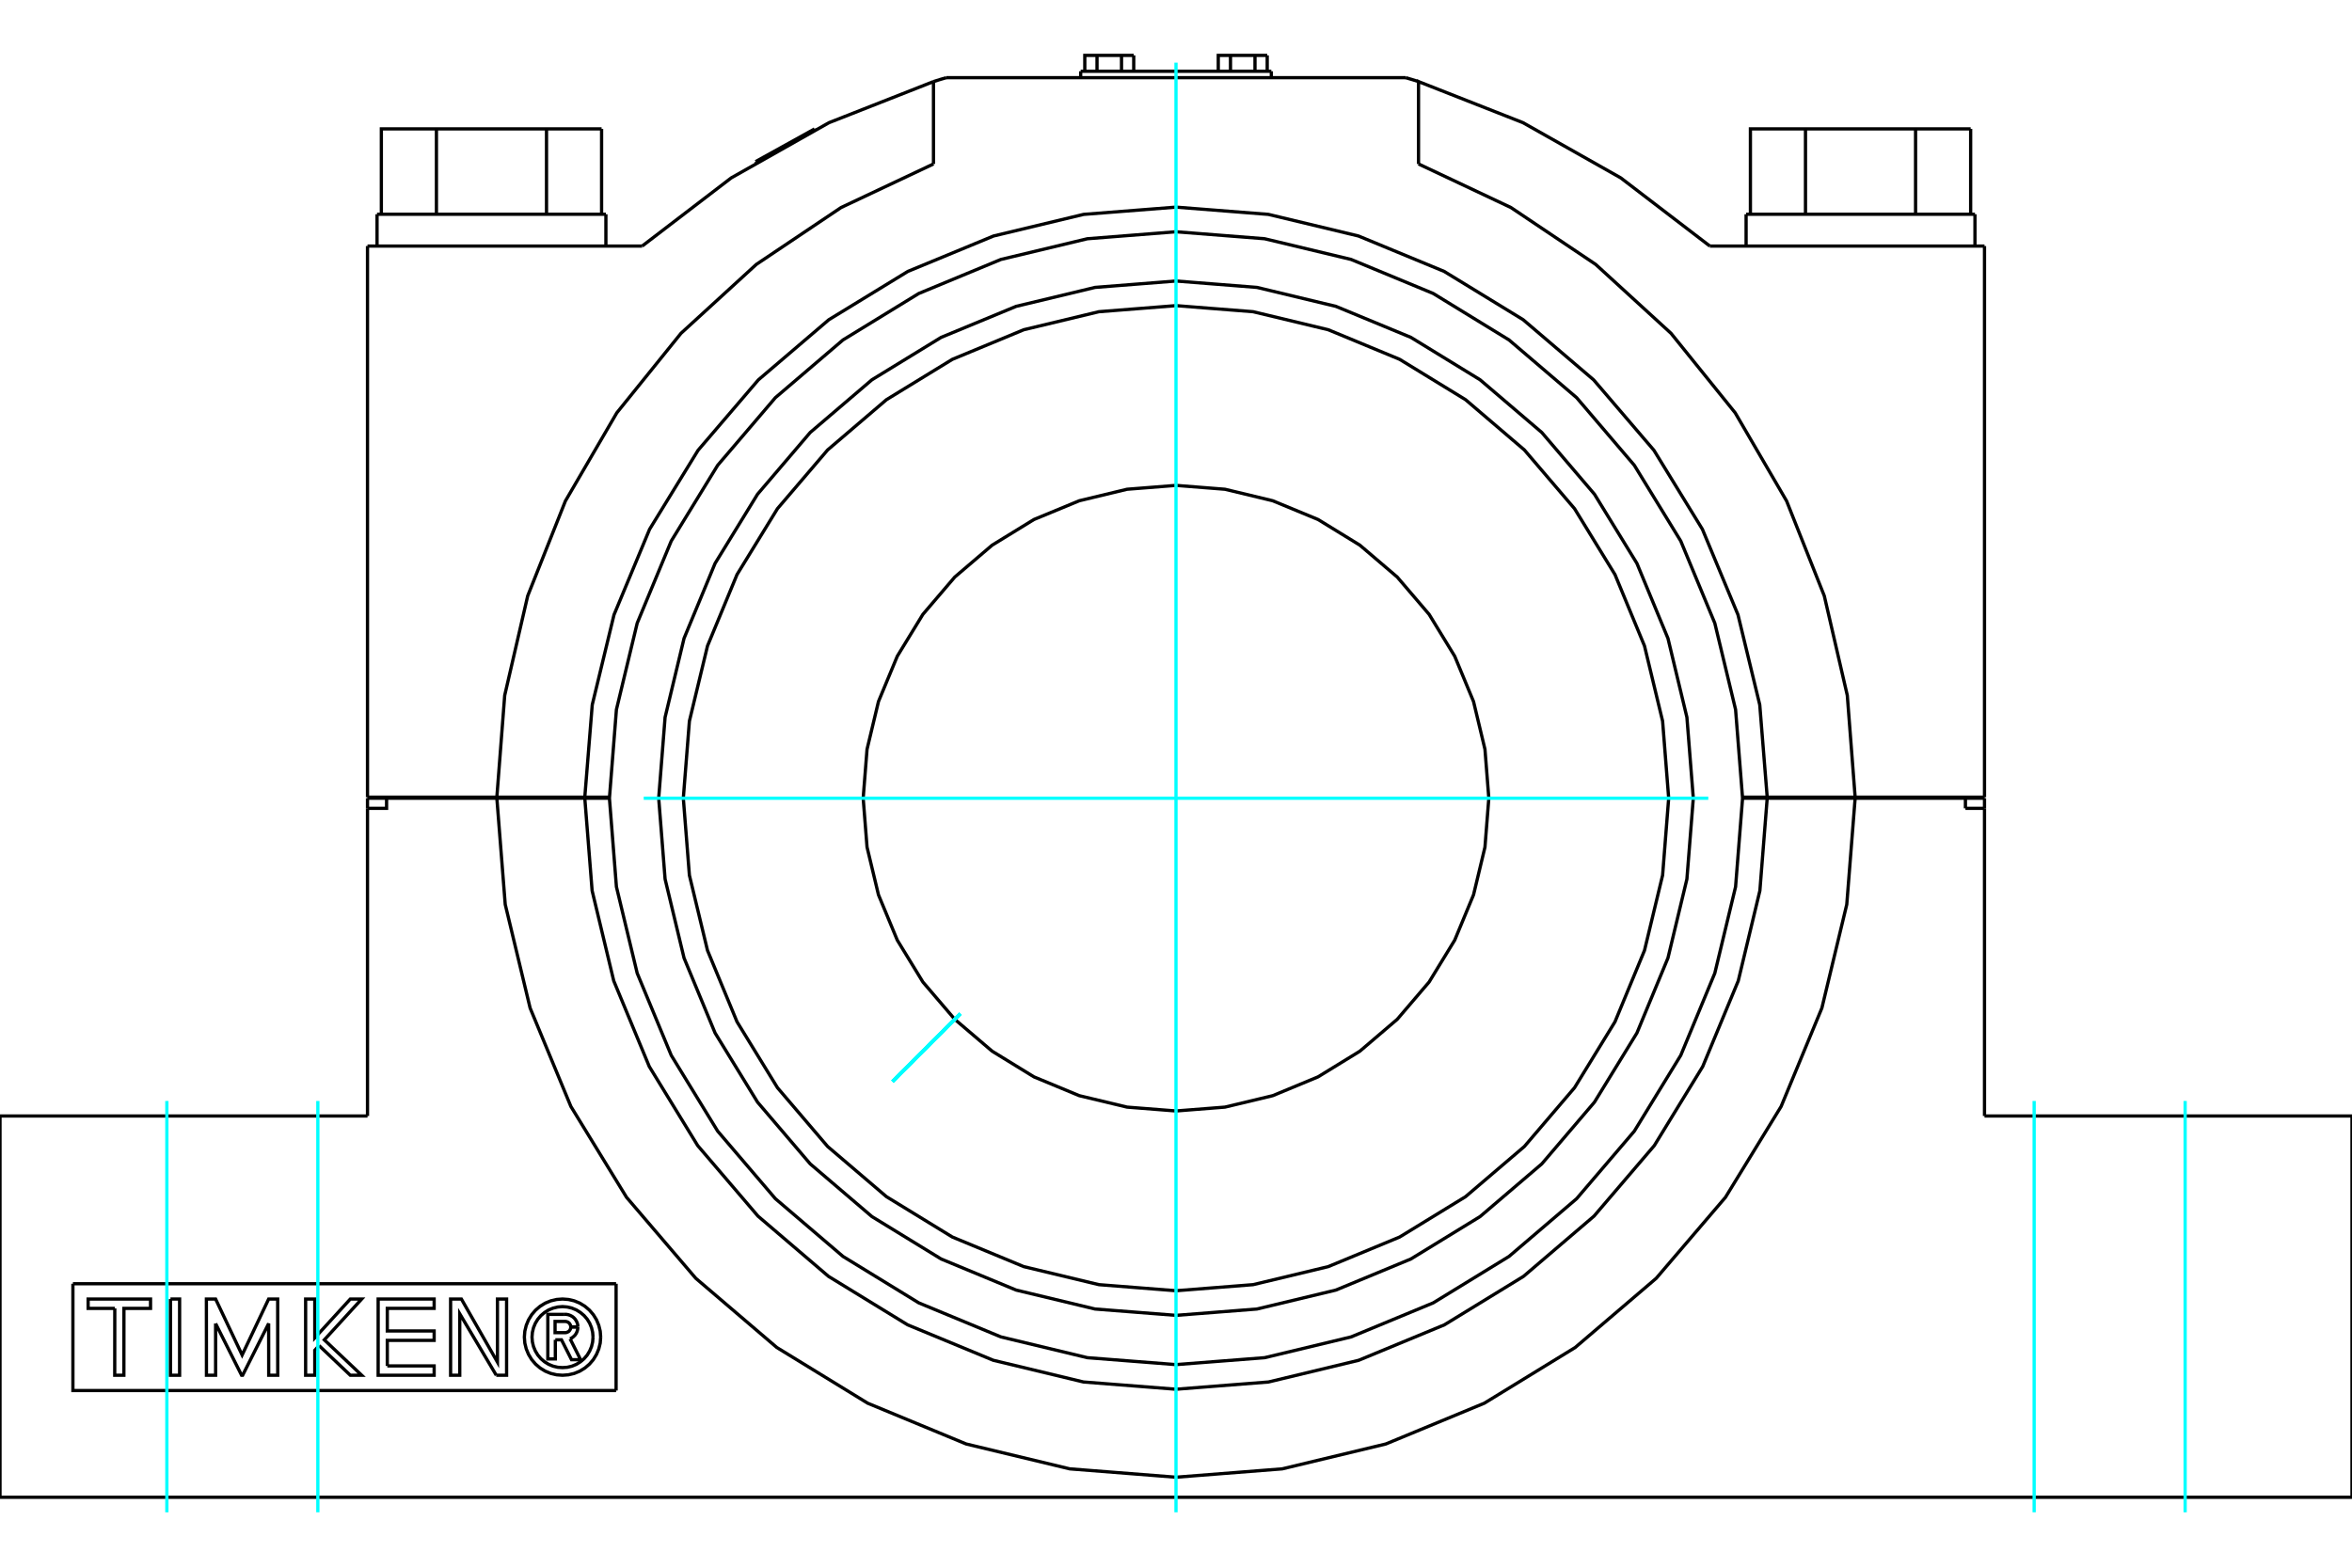 <?xml version="1.0" standalone="no"?>
<!DOCTYPE svg PUBLIC "-//W3C//DTD SVG 1.1//EN"
	"http://www.w3.org/Graphics/SVG/1.1/DTD/svg11.dtd">
<svg xmlns="http://www.w3.org/2000/svg" height="100%" width="100%" viewBox="0 0 36000 24000">
	<rect x="-1800" y="-1200" width="39600" height="26400" style="fill:#FFF"/>
	<g style="fill:none; fill-rule:evenodd" transform="matrix(1 0 0 1 0 0)">
		<g style="fill:none; stroke:#000; stroke-width:50; shape-rendering:geometricPrecision">
			<polyline points="25918,12220 25820,10981 25530,9773 25055,8625 24405,7566 23599,6621 22654,5814 21595,5165 20447,4690 19239,4400 18000,4302 16761,4400 15553,4690 14405,5165 13346,5814 12401,6621 11595,7566 10945,8625 10470,9773 10180,10981 10082,12220 10180,13458 10470,14666 10945,15814 11595,16873 12401,17818 13346,18625 14405,19274 15553,19750 16761,20040 18000,20137 19239,20040 20447,19750 21595,19274 22654,18625 23599,17818 24405,16873 25055,15814 25530,14666 25820,13458 25918,12220"/>
			<line x1="9829" y1="3767" x2="5625" y2="3767"/>
			<line x1="30375" y1="3767" x2="26171" y2="3767"/>
			<line x1="19459" y1="1091" x2="16541" y2="1091"/>
			<polyline points="11565,2474 12017,2224 12468,1974"/>
			<polyline points="8500,20511 8500,20804 8385,20804 8385,20122 8639,20122"/>
			<polyline points="8845,20314 8843,20283 8835,20252 8822,20224 8805,20197 8784,20174 8759,20154 8731,20139 8702,20128 8671,20122 8639,20122"/>
			<polyline points="8845,20314 8736,20314 8735,20301 8732,20288 8726,20276 8719,20264 8710,20254 8700,20246 8688,20239 8675,20234 8662,20231 8649,20230 8496,20230 8496,20402 8651,20402 8664,20401 8677,20397 8689,20392 8701,20386 8711,20377 8719,20367 8726,20356 8732,20344 8735,20331 8736,20317 8845,20317"/>
			<polyline points="8726,20496 8755,20481 8780,20461 8803,20438 8821,20411 8834,20381 8842,20350 8845,20317"/>
			<polyline points="8726,20496 8887,20816 8748,20816 8594,20511 8500,20511"/>
			<polyline points="5928,20911 6645,20911 6645,21054 5788,21054 5788,19887 6645,19887 6645,20030 5928,20030 5928,20376 6645,20376 6645,20520 5928,20520 5928,20911"/>
			<polyline points="3300,20262 3300,21054 3160,21054 3159,19887 3300,19887 3706,20744 4112,19887 4250,19887 4251,21054 4113,21054 4112,20262 3714,21054 3698,21054 3300,20262"/>
			<polyline points="1757,20030 1349,20030 1349,19887 2304,19887 2304,20030 1897,20030 1896,21054 1756,21054 1757,20030"/>
			<polyline points="2609,19887 2749,19887 2749,21054 2609,21054 2609,19887"/>
			<polyline points="4884,20600 4818,20672 4818,21054 4678,21054 4678,19887 4818,19887 4818,20482 5362,19887 5536,19887 4964,20512 5536,21054 5362,21054 4884,20600"/>
			<polyline points="7596,21054 7037,20113 7037,21054 6897,21054 6897,19887 7062,19887 7614,20853 7614,19887 7754,19887 7754,21054 7596,21054"/>
			<polyline points="9194,20470 9187,20379 9165,20290 9130,20205 9082,20127 9023,20058 8953,19998 8875,19950 8790,19915 8701,19894 8610,19887 8519,19894 8430,19915 8345,19950 8267,19998 8197,20058 8138,20127 8090,20205 8055,20290 8033,20379 8026,20470 8033,20562 8055,20651 8090,20735 8138,20814 8197,20883 8267,20943 8345,20991 8430,21026 8519,21047 8610,21054 8701,21047 8790,21026 8875,20991 8953,20943 9023,20883 9082,20814 9130,20735 9165,20651 9187,20562 9194,20470"/>
			<polyline points="9077,20470 9071,20397 9054,20326 9026,20258 8988,20196 8940,20140 8884,20093 8822,20054 8754,20026 8683,20009 8610,20003 8537,20009 8466,20026 8398,20054 8335,20093 8280,20140 8232,20196 8194,20258 8166,20326 8149,20397 8143,20470 8149,20544 8166,20615 8194,20682 8232,20745 8280,20801 8335,20848 8398,20887 8466,20915 8537,20932 8610,20937 8683,20932 8754,20915 8822,20887 8884,20848 8940,20801 8988,20745 9026,20682 9054,20615 9071,20544 9077,20470"/>
			<line x1="1116" y1="19653" x2="9430" y2="19653"/>
			<polyline points="9430,21288 1116,21288 1116,19653"/>
			<line x1="9430" y1="19653" x2="9430" y2="21288"/>
			<polyline points="26672,12220 26565,10863 26247,9540 25726,8283 25015,7123 24132,6088 23097,5204 21937,4493 20680,3972 19357,3655 18000,3548 16643,3655 15320,3972 14063,4493 12903,5204 11868,6088 10985,7123 10274,8283 9753,9540 9435,10863 9328,12220 9435,13576 9753,14899 10274,16156 10985,17317 11868,18351 12903,19235 14063,19946 15320,20467 16643,20785 18000,20891 19357,20785 20680,20467 21937,19946 23097,19235 24132,18351 25015,17317 25726,16156 26247,14899 26565,13576 26672,12220"/>
			<line x1="8951" y1="12220" x2="9328" y2="12220"/>
			<line x1="26672" y1="12220" x2="27049" y2="12220"/>
			<line x1="5625" y1="12220" x2="5917" y2="12220"/>
			<line x1="7605" y1="12220" x2="5917" y2="12220"/>
			<line x1="8951" y1="12220" x2="7605" y2="12220"/>
			<line x1="28395" y1="12220" x2="27049" y2="12220"/>
			<line x1="30083" y1="12220" x2="28395" y2="12220"/>
			<line x1="30083" y1="12220" x2="30375" y2="12220"/>
			<polyline points="7605,12220 7733,13846 8114,15432 8738,16939 9590,18330 10650,19570 11890,20629 13281,21482 14788,22106 16374,22487 18000,22615 19626,22487 21212,22106 22719,21482 24110,20629 25350,19570 26410,18330 27262,16939 27886,15432 28267,13846 28395,12220"/>
			<line x1="5625" y1="12375" x2="5625" y2="12220"/>
			<line x1="5625" y1="17085" x2="5625" y2="12375"/>
			<line x1="30375" y1="17085" x2="36000" y2="17085"/>
			<line x1="36000" y1="22922" x2="0" y2="22922"/>
			<line x1="0" y1="17085" x2="5625" y2="17085"/>
			<line x1="0" y1="22922" x2="0" y2="17085"/>
			<line x1="36000" y1="17085" x2="36000" y2="22922"/>
			<line x1="30083" y1="12375" x2="30083" y2="12220"/>
			<polyline points="5917,12220 5917,12375 5625,12375"/>
			<line x1="30375" y1="12375" x2="30375" y2="17085"/>
			<line x1="30375" y1="12375" x2="30083" y2="12375"/>
			<line x1="30375" y1="12220" x2="30375" y2="12375"/>
			<polyline points="8951,12220 9063,13635 9394,15016 9938,16328 10679,17538 11602,18618 12681,19540 13892,20282 15204,20825 16584,21157 18000,21268 19416,21157 20796,20825 22108,20282 23319,19540 24398,18618 25321,17538 26062,16328 26606,15016 26937,13635 27049,12220"/>
			<line x1="9328" y1="12204" x2="8951" y2="12204"/>
			<line x1="7605" y1="12204" x2="8951" y2="12204"/>
			<line x1="5625" y1="12204" x2="7605" y2="12204"/>
			<line x1="27049" y1="12204" x2="26672" y2="12204"/>
			<polyline points="27049,12204 26935,10790 26602,9412 26057,8102 25315,6893 24393,5816 23314,4895 22104,4155 20793,3613 19414,3282 18000,3171 16586,3282 15207,3613 13896,4155 12686,4895 11607,5816 10685,6893 9943,8102 9398,9412 9065,10790 8951,12204"/>
			<line x1="28395" y1="12204" x2="30375" y2="12204"/>
			<line x1="27049" y1="12204" x2="28395" y2="12204"/>
			<line x1="30375" y1="3767" x2="30375" y2="12204"/>
			<line x1="16541" y1="1189" x2="16541" y2="1091"/>
			<line x1="19459" y1="1189" x2="19459" y2="1091"/>
			<polyline points="21712,1249 21614,1218 21515,1189"/>
			<line x1="14485" y1="1189" x2="21515" y2="1189"/>
			<polyline points="14485,1189 14386,1218 14288,1249"/>
			<polyline points="26171,3767 24807,2723 23311,1878 21712,1249 21712,2510"/>
			<polyline points="28395,12204 28275,10646 27923,9123 27346,7670 26559,6320 25577,5103 24424,4048 23126,3177 21712,2510"/>
			<polyline points="14288,1249 12689,1878 11193,2723 9829,3767"/>
			<line x1="14288" y1="2510" x2="14288" y2="1249"/>
			<line x1="5625" y1="12204" x2="5625" y2="3767"/>
			<polyline points="14288,2510 12874,3177 11576,4048 10423,5103 9441,6320 8654,7670 8077,9123 7725,10646 7605,12204"/>
			<polyline points="26792,3280 26792,1973 27635,1973 29320,1973 30163,1973"/>
			<line x1="27635" y1="3280" x2="27635" y2="1973"/>
			<line x1="29320" y1="3280" x2="29320" y2="1973"/>
			<line x1="30163" y1="3280" x2="30163" y2="1973"/>
			<line x1="26726" y1="3280" x2="30229" y2="3280"/>
			<polyline points="5837,3280 5837,1973 6680,1973 8365,1973 9208,1973"/>
			<line x1="6680" y1="3280" x2="6680" y2="1973"/>
			<line x1="8365" y1="3280" x2="8365" y2="1973"/>
			<line x1="9208" y1="3280" x2="9208" y2="1973"/>
			<line x1="5771" y1="3280" x2="9274" y2="3280"/>
			<polyline points="16604,1091 16604,848 16791,848 17166,848 17353,848"/>
			<line x1="16791" y1="1091" x2="16791" y2="848"/>
			<line x1="17166" y1="1091" x2="17166" y2="848"/>
			<line x1="17353" y1="1091" x2="17353" y2="848"/>
			<polyline points="18647,1091 18647,848 18834,848 19209,848 19396,848"/>
			<line x1="18834" y1="1091" x2="18834" y2="848"/>
			<line x1="19209" y1="1091" x2="19209" y2="848"/>
			<line x1="19396" y1="1091" x2="19396" y2="848"/>
			<polyline points="22788,12220 22729,11471 22554,10740 22266,10046 21874,9405 21386,8834 20814,8346 20174,7953 19480,7666 18749,7490 18000,7431 17251,7490 16520,7666 15826,7953 15186,8346 14614,8834 14126,9405 13734,10046 13446,10740 13271,11471 13212,12220 13271,12969 13446,13699 13734,14393 14126,15034 14614,15605 15186,16093 15826,16486 16520,16774 17251,16949 18000,17008 18749,16949 19480,16774 20174,16486 20814,16093 21386,15605 21874,15034 22266,14393 22554,13699 22729,12969 22788,12220"/>
			<polyline points="25541,12220 25448,11040 25171,9889 24719,8796 24100,7787 23332,6888 22432,6119 21423,5501 20330,5048 19180,4772 18000,4679 16820,4772 15670,5048 14577,5501 13568,6119 12668,6888 11900,7787 11281,8796 10829,9889 10552,11040 10459,12220 10552,13399 10829,14550 11281,15643 11900,16652 12668,17552 13568,18320 14577,18938 15670,19391 16820,19667 18000,19760 19180,19667 20330,19391 21423,18938 22432,18320 23332,17552 24100,16652 24719,15643 25171,14550 25448,13399 25541,12220"/>
			<line x1="11565" y1="2474" x2="11571" y2="2483"/>
			<line x1="12473" y1="1984" x2="12468" y2="1974"/>
			<line x1="26726" y1="3280" x2="26726" y2="3767"/>
			<line x1="30229" y1="3767" x2="30229" y2="3280"/>
			<line x1="5771" y1="3280" x2="5771" y2="3767"/>
			<line x1="9274" y1="3767" x2="9274" y2="3280"/>
		</g>
		<g style="fill:none; stroke:#0FF; stroke-width:50; shape-rendering:geometricPrecision">
			<line x1="18000" y1="23152" x2="18000" y2="959"/>
			<line x1="2554" y1="23152" x2="2554" y2="16855"/>
			<line x1="33446" y1="23152" x2="33446" y2="16855"/>
			<line x1="4865" y1="23152" x2="4865" y2="16855"/>
			<line x1="31135" y1="23152" x2="31135" y2="16855"/>
			<line x1="26147" y1="12220" x2="9853" y2="12220"/>
			<line x1="14701" y1="15519" x2="13661" y2="16559"/>
			<line x1="14701" y1="15519" x2="13661" y2="16559"/>
			<line x1="14701" y1="15519" x2="13661" y2="16559"/>
			<line x1="14701" y1="15519" x2="13661" y2="16559"/>
			<line x1="14701" y1="15519" x2="13661" y2="16559"/>
			<line x1="14701" y1="15519" x2="13661" y2="16559"/>
		</g>
	</g>
</svg>
